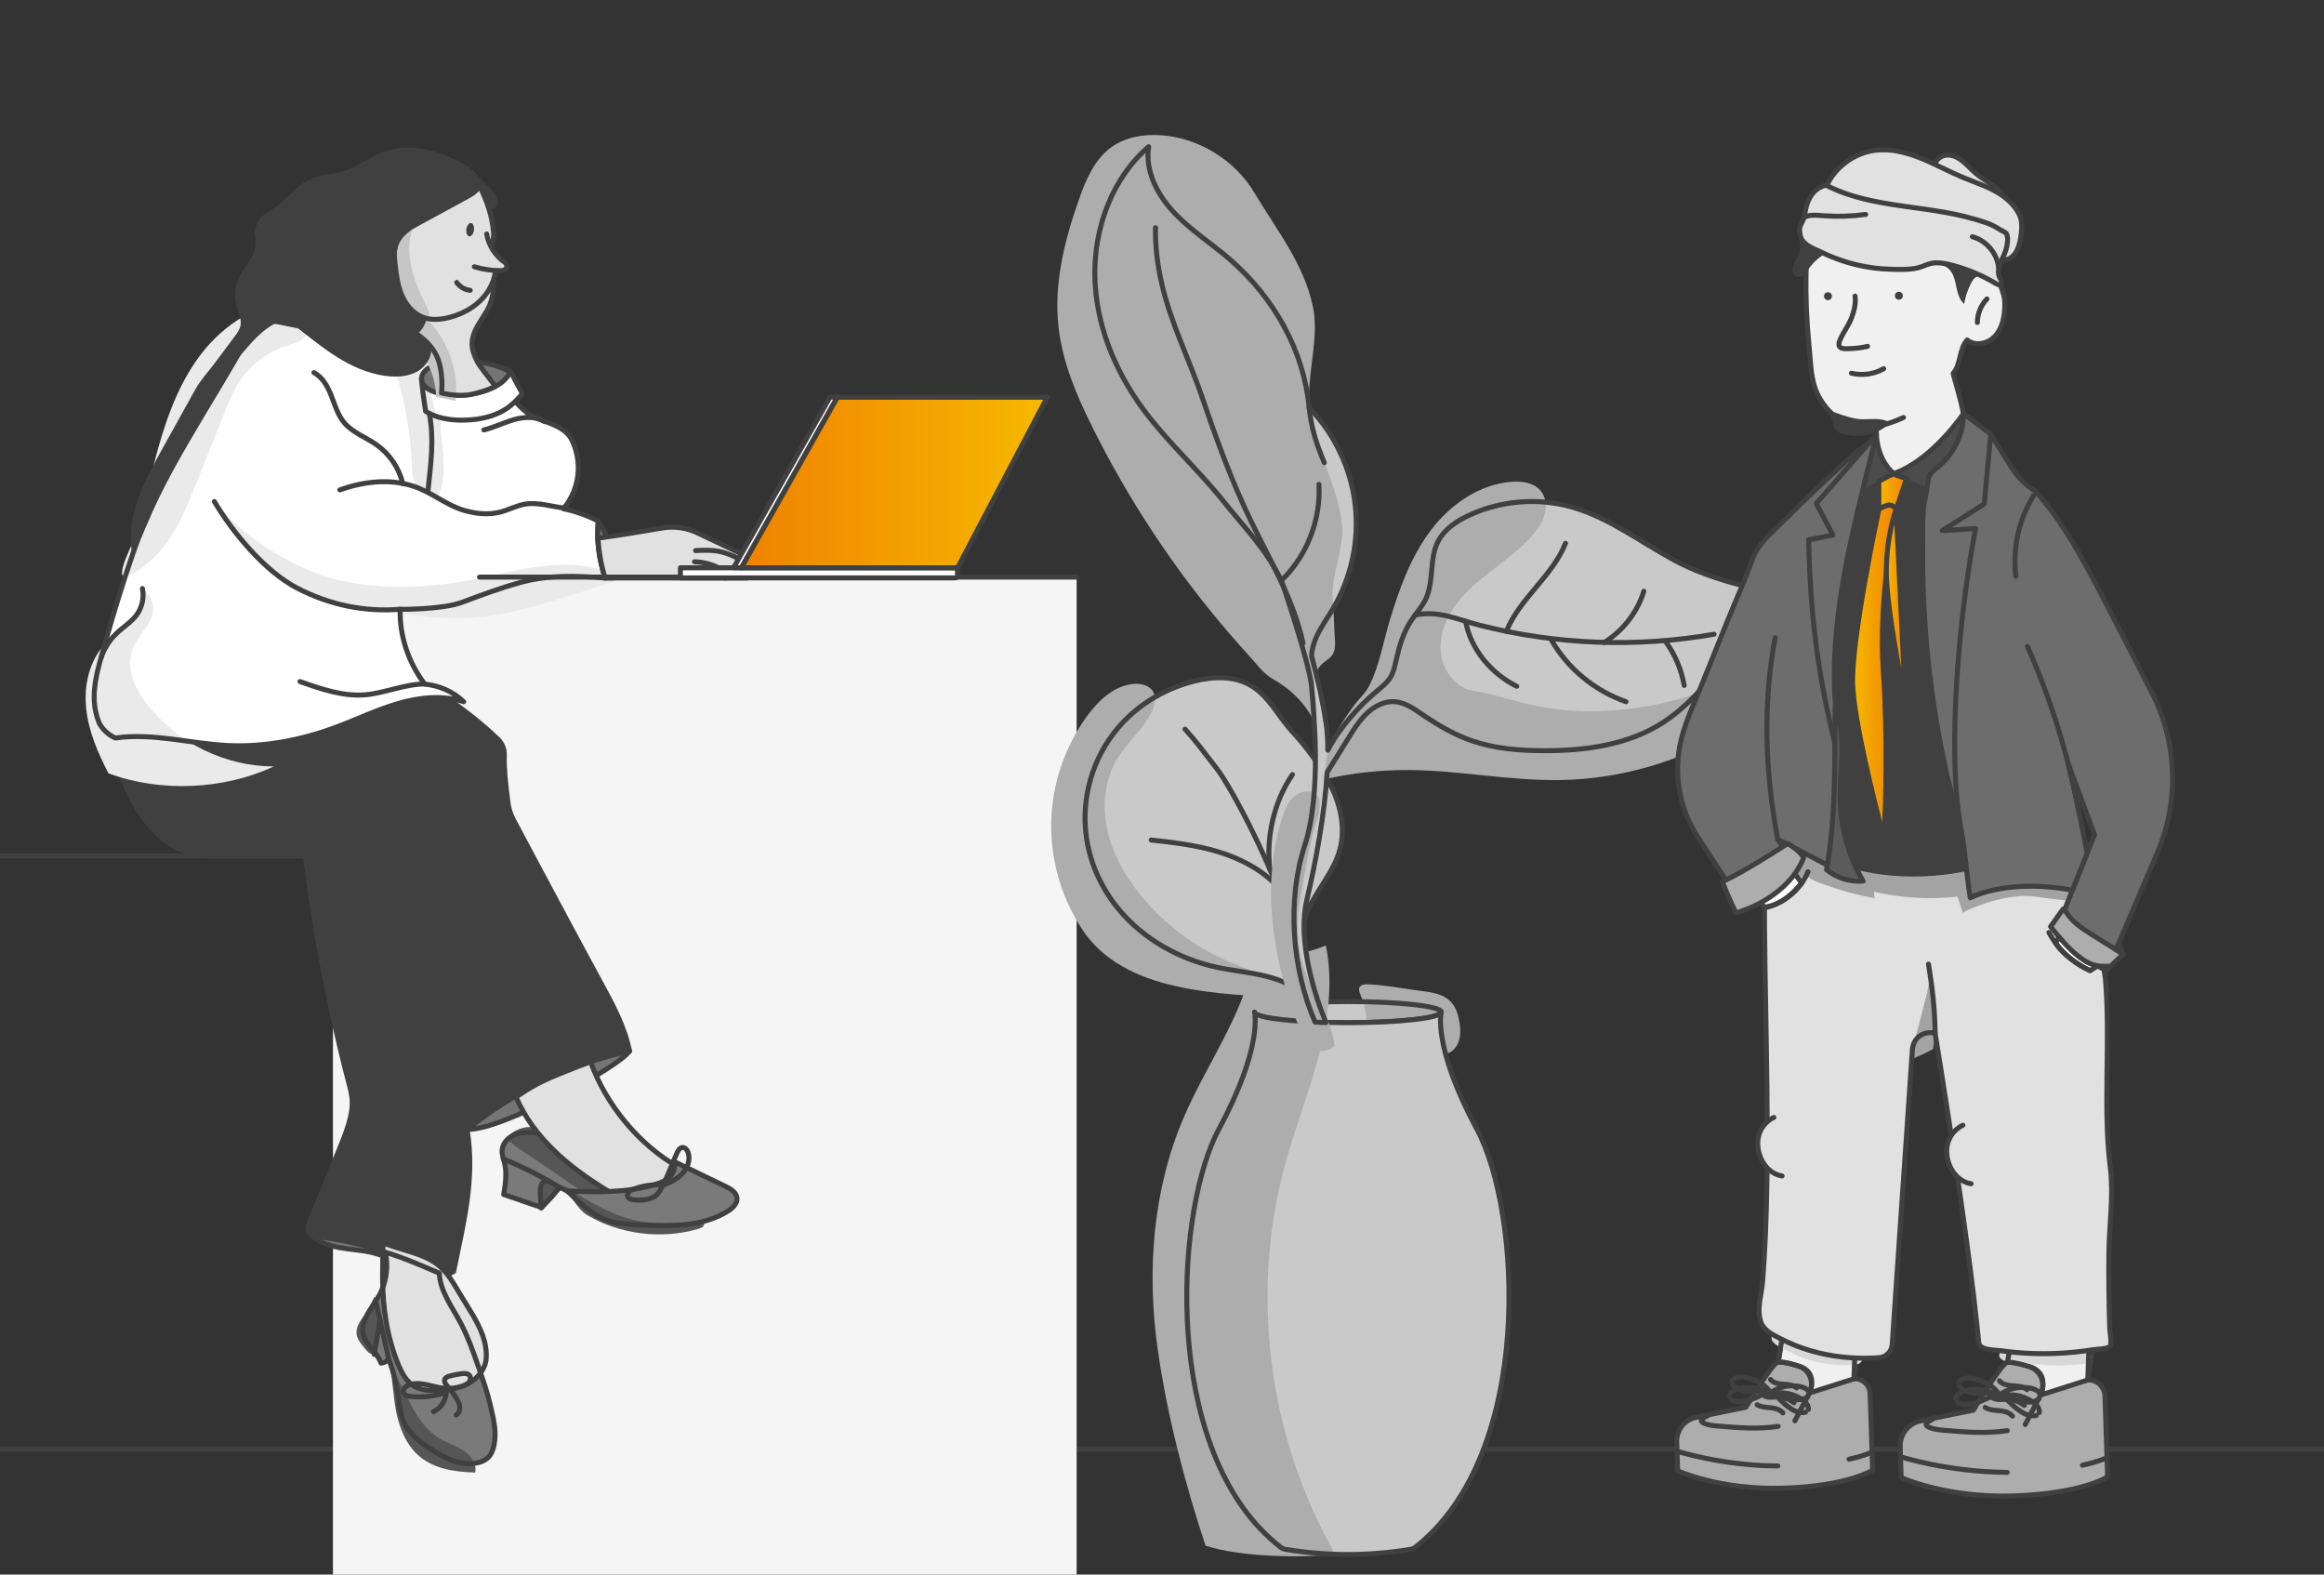 <?xml version="1.0" encoding="UTF-8"?> <svg xmlns="http://www.w3.org/2000/svg" xmlns:xlink="http://www.w3.org/1999/xlink" id="Layer_1" data-name="Layer 1" viewBox="0 0 465 315"><rect x="0" y="0" width="465" height="315" fill="#333333" stroke="none"/><defs><style> .cls-1 { fill: #f0f0f0; } .cls-1, .cls-2, .cls-3, .cls-4, .cls-5, .cls-6, .cls-7, .cls-8, .cls-9, .cls-10, .cls-11, .cls-12, .cls-13 { stroke: #404040; stroke-linecap: round; stroke-linejoin: round; } .cls-2, .cls-14 { fill: #404040; } .cls-3 { fill: url(#linear-gradient); } .cls-15 { fill: #c9c9c9; } .cls-16, .cls-10 { fill: #fff; } .cls-17, .cls-6 { fill: #e1e1e1; } .cls-18 { fill: #4c4c4c; } .cls-4 { fill: url(#linear-gradient-2); } .cls-5 { fill: #5b5b5b; } .cls-19 { fill: #d8d8d8; } .cls-7, .cls-20 { fill: #adadad; } .cls-8 { fill: #6d6d6d; } .cls-9 { fill: url(#linear-gradient-4); } .cls-21 { fill: #f5f5f5; } .cls-22 { fill: #a3a3a3; } .cls-23 { fill: #565656; } .cls-24 { fill: #c6c6c6; } .cls-11 { fill: url(#linear-gradient-3); } .cls-12 { fill: #757575; } .cls-25 { fill: #eaeaea; } .cls-26 { fill: #7a7a7a; } .cls-13 { fill: none; } </style><linearGradient id="linear-gradient" x1="209.55" y1="772.52" x2="148.31" y2="772.52" gradientTransform="translate(0 -676)" gradientUnits="userSpaceOnUse"><stop offset="0" stop-color="#f7b900"></stop><stop offset="1" stop-color="#ef8200"></stop></linearGradient><linearGradient id="linear-gradient-2" x1="370.69" y1="809.74" x2="379.4" y2="809.74" xlink:href="#linear-gradient"></linearGradient><linearGradient id="linear-gradient-3" x1="377.43" y1="795.69" x2="381.1" y2="795.69" xlink:href="#linear-gradient"></linearGradient><linearGradient id="linear-gradient-4" x1="375.93" y1="774.35" x2="381.47" y2="774.35" xlink:href="#linear-gradient"></linearGradient></defs><path class="cls-13" d="M498.88,289.91H-20.5"></path><path class="cls-21" d="M66.62,115.45h148.8v230.16H66.62V115.45Z"></path><path class="cls-26" d="M113.77,238.46c-.56-.37-1.15-.67-1.77-.9-1.19,1.35-2.37,2.69-3.61,4-2.67-.86-4.93-1.72-7.6-2.59.34-2.11.66-4.25.16-6.33-.2-.82-.53-1.63-.49-2.48.07-1.5,1.31-2.75,2.73-3.25,1.41-.5,2.97-.4,4.46-.23,2.61,2.28,5.45,4.18,8.51,5.82,2.15,1.16,4.46,2.18,6.14,3.96.38.4.73.86.79,1.41.09.83-.57,1.59-1.36,1.88-.78.29-1.64.21-2.47.08-.82-.13-1.66-.31-2.48-.2-1.17.15-2.02-.54-3.01-1.19h0v.02Z"></path><g><path class="cls-23" d="M108.53,241.75c-.29-1.14-.4-2.33-.34-3.5.03-.51.07-1.29.43-1.66.47-.48,1.32-.25,1.91.07.59.32,1.03.86,1.44,1.4-.84,1.51-2.05,2.65-3.43,3.69h0Z"></path><path class="cls-23" d="M120.14,238.7l-3.02.06c-4.11-2.71-8.16-5.58-12.27-8.29-1.23-.81-2.48-1.64-3.47-2.76,1.03-1.42,2.95-2.26,4.71-2.25,1.47.01,2.86.6,4.16,1.28,3.93,2.04,7.32,4.96,10.61,7.91,1.22,1.09,2.51,2.34,2.67,3.97-1.05.1-2.35.12-3.4.08h0Z"></path></g><path class="cls-13" d="M113.77,238.46c-.56-.37-1.15-.67-1.77-.9-1.19,1.35-2.37,2.69-3.61,4-2.67-.86-4.93-1.72-7.6-2.59.34-2.11.66-4.25.16-6.33-.2-.82-.53-1.63-.49-2.48.07-1.5,1.31-2.75,2.73-3.25,1.41-.5,2.97-.4,4.46-.23,2.61,2.28,5.45,4.18,8.51,5.82,2.15,1.16,4.46,2.18,6.14,3.96.38.4.73.86.79,1.41.09.83-.57,1.59-1.36,1.88-.78.29-1.64.21-2.47.08-.82-.13-1.66-.31-2.48-.2-1.17.15-2.02-.54-3.01-1.19h0v.02Z"></path><path class="cls-2" d="M90.77,254.37l-1.71.84c-7.95-3.99-16.56-6.63-25.37-7.8-.73-.1-1.56-.25-1.92-.89-.34-.61-.08-1.36.18-2.01,2.01-4.93,4.01-9.84,6.02-14.76.89-2.18,1.77-4.38,2.24-6.7.48-2.32.29-3.72-.32-6.03-1.3-4.98-2.49-9.98-3.58-15.02-2.18-10.17-3.92-20.44-5.2-30.77h-19.32c-11.26,0-18.29-13.8-19.61-24.98,19.15-.45,38.53-2.84,56.9-8.25,2.24-.66,4.56-.27,6.85-.66,4.68,3.01,9.61,6.6,13.68,10.53.88.85,1.35,2.05,1.3,3.27-.12,2.71.43,7.18.76,9.63.16,1.13.51,2.21,1.05,3.23,2.79,5.23,12.28,23.09,17.5,32.65,2.37,4.35,4.77,8.77,5.74,13.63-12.01,2.59-22.88,8.02-32.5,15.66,1.61,9.89-.7,18.59-2.7,28.44h0Z"></path><path class="cls-12" d="M125.98,210.27c-12.01,2.59-22.88,8.02-32.5,15.66,3.45.13,10.35-2.77,18.13-6.63,7.78-3.86,13.29-7.49,14.37-9.04h0Z"></path><path class="cls-12" d="M89.06,255.21c-7.95-3.99-16.56-6.63-25.37-7.8-.73-.1-1.56-.25-1.92-.89,1.43,1.75,3.66,2.59,5.89,3.02s4.51.5,6.71,1.02c4.99,1.19,9.57,4.38,14.69,4.65h0Z"></path><path class="cls-16" d="M92.75,140.37c-4.24-1.39-8.9-.86-13.17.4-4.28,1.25-8.32,3.22-12.5,4.77-6.82,2.52-14.12,3.94-21.38,3.61-7.57-.36-15.11-2.59-22.61-1.51-1.36-.58-2.79-1.86-3.34-3.25-2.1-5.31-.07-10.82,1.36-15.99,1.66-5.96,3.49-11.87,5.5-17.72,5.37-15.59,15.38-29.27,23.28-43.74.5-.91,1.03-1.86,1.94-2.37,1.17-.67,2.62-.43,3.94-.16,10.34,2.07,20.97,4.19,31.31,6.27.51.78.86,2.05.86,2.05,2.41-.59,4.84-.4,7.32-.32,2.38.07,6.62,1.66,6.62,1.66.12.1.23.19.32.32.27.37.43.84.64,1.25.49.95,1,1.9,1.54,2.82.1.18.1.41-.04.58-.44.58-1.22,1.31-1.22,1.31,0,0,1.92,2.12,3.19,2.79s2.64,1.08,3.96,1.63c1.74.73,3.32,1.54,4.16,3.27.92,1.91,1.36,4.05,1.27,6.16-.14,2.76-1.2,5.47-2.98,7.58,2.41.47,4.79,1.36,7,2.44-.37,3.88.11,7.73,1.37,11.42-5.74-.48-11.31-.65-16.87.86-4.08,1.11-7.81,2.51-11.77,3.99s-12.39,1.41-12.39,1.41c-.12,5.39,1.67,10.66,4.93,14.96,2.87.28,5.71,1.5,7.78,3.52h-.02Z"></path><g><path class="cls-25" d="M87.54,99.53c-.58-.54-1.25-.78-1.97-1.07-.4-.16-.8-.32-1.2-.5-.15-.07-.92-.31-.97-.43,0,0-.04-.13-.41-.89-.48-.97-.51-2.11-.55-3.19-.27-6.41-1.34-12.78-3.17-18.92,2.07-1.03,4.19-2.1,5.9-3.66.38-.34.82-.75,1.32-.66.51.09.81.64.94,1.14.12.51.19,1.07.55,1.45-.97.25-1.97.57-2.7,1.25-1.31,1.22-.41,3.19.8,4.1.4,1.72.81,3.31,1.22,5.02.26.1.62.35.88.45-.18,2.67.39,5.37.55,8.04s.03,5.46-1.17,7.86h-.01Z"></path><path class="cls-25" d="M123.31,116.19c-2.41.77-4.82,1.54-7.24,2.31-7.51,2.39-15.12,4.81-22.99,5.13-6.52.26-12.99-.92-19.4-2.1-4.88-.9-9.84-1.83-14.23-4.12-3.61-1.88-6.69-4.63-9.43-7.62-1.39-1.51-2.7-3.1-3.99-4.7-.6-.75-1.24-1.49-1.8-2.27-.56-.78-.79-1.8-1.32-2.49,5.49,7.07,16.21,13.74,24.94,15.74,8.72,2.01,17.87,1.58,26.67-.12,4.77-.92,9.48-2.2,14.3-2.73,4.83-.54,9.87-.28,14.28,1.75.19.33.27.84.23,1.21h0Z"></path><path class="cls-25" d="M54.78,153.33c-9.71-.01-19.31-4.7-25.3-12.34-2.41-3.08-4.31-7.12-3.06-10.83.76-2.26,2.57-4.01,3.69-6.12s.4-5.01-1.62-6.3c.48,2.4-.07,4.63-1.84,6.33s-3.94,2.95-5.61,4.74c-3.17,3.36-4.27,8.28-3.8,12.87.47,4.6,2.34,8.92,4.46,13.02,10.38,3.86,23.04,3.31,33.07-1.36h0Z"></path><path class="cls-25" d="M33.52,108.37c2.48-3.5,4.1-7.54,5.69-11.52,1.86-4.66,3.73-9.32,5.59-13.98.97-2.44,1.96-4.9,3.47-7.07,2.05-2.95,5.04-5.24,8.44-6.41,1.82-.62,3.95-1.08,4.9-2.76,1.13-1.99-.1-4.44-1.3-6.39-7.95-.32-15.45,4.46-20.24,10.81-4.79,6.35-7.29,14.11-9.29,21.81-1.25,4.79-2.33,9.62-3.77,14.35-.68,2.22-2.35,4.92-2.59,7.18-.24,2.26,2.95-.12,3.93-.79,2.03-1.41,3.76-3.23,5.18-5.25h-.01Z"></path></g><path class="cls-13" d="M92.75,140.37c-4.24-1.39-8.9-.86-13.17.4-4.28,1.25-8.32,3.22-12.5,4.77-6.82,2.52-14.12,3.94-21.38,3.61-7.57-.36-15.11-2.59-22.61-1.51-1.36-.58-2.79-1.86-3.34-3.25-2.1-5.31-.07-10.82,1.36-15.99,1.66-5.96,3.49-11.87,5.5-17.72,5.37-15.59,15.38-29.27,23.28-43.74.5-.91,1.03-1.86,1.94-2.37,1.17-.67,2.62-.43,3.94-.16,10.34,2.07,20.97,4.19,31.31,6.27.51.78.86,2.05.86,2.05,2.41-.59,4.84-.4,7.32-.32,2.38.07,6.62,1.66,6.62,1.66.12.1.23.19.32.32.27.37.43.84.64,1.25.49.95,1,1.9,1.54,2.82.1.18.1.41-.04.58-.44.58-1.22,1.31-1.22,1.31,0,0,1.92,2.12,3.19,2.79s2.64,1.08,3.96,1.63c1.74.73,3.32,1.54,4.16,3.27.92,1.91,1.36,4.05,1.27,6.16-.14,2.76-1.2,5.47-2.98,7.58,2.41.47,4.79,1.36,7,2.44-.37,3.88.11,7.73,1.37,11.42-5.74-.48-11.31-.65-16.87.86-4.08,1.11-7.81,2.51-11.77,3.99s-12.39,1.41-12.39,1.41c-.12,5.39,1.67,10.66,4.93,14.96,2.87.28,5.71,1.5,7.78,3.52h-.02Z"></path><path class="cls-12" d="M87.39,73.06c-1.28.28-1.88.59-2.53,1.36s-.69,1.79-.1,2.59c.75,1.02,2.36,1.57,3.93,1.84,3.57.61,7.49.03,10.42-1.54.75-.4,1.44-.86,1.94-1.42s.92-.91.89-1.58c-2.04-1.08-4.58-1.83-7.12-1.91s-5.01.14-7.43.67h0Z"></path><path class="cls-13" d="M104.33,79.02c-1.36,1.44-3.64,4.4-9.97,4.95s-9.2-1.7-9.2-1.7c-.26-1.71-.73-4.82-.81-6.55"></path><path class="cls-12" d="M119.7,104.2c2.1,3.34,3.34,7.5,2.87,11.42,0,0-.97-.04-1.39,0-1.33-3.69-1.83-7.51-1.48-11.42Z"></path><path class="cls-13" d="M80.04,121.88c-7.16.6-14.23-.92-20.61-4.24-6.38-3.31-12.9-11.11-16.54-17.31"></path><path class="cls-13" d="M112.98,101.64c-2.65-.27-5.29-1.23-7.92-.79-1.71.29-3.26,1.14-4.93,1.58-2.35.61-4.85.37-7.18-.3-3.69-1.06-6.59-3.68-10.25-4.87-4.75-1.55-10-.95-14.7.75"></path><path class="cls-13" d="M80.59,96.76c-.73-3.13-2.66-5.97-5.29-7.81-2.13-1.5-4.74-2.39-6.42-4.38-1.28-1.52-1.85-3.5-2.57-5.35-.73-1.85-1.73-3.75-3.5-4.68"></path><path class="cls-13" d="M109.01,84.36c-1.8-1.12-4.13-.99-6.17-.41-2.04.58-3.96,1.56-6.03,2.06"></path><path class="cls-17" d="M88.32,78.61s3.19.84,5.93.29c2.74-.54,4.87-1.6,4.87-1.6-.75-1.14-3.1-3.86-3.69-5.09-.5-1.03-.95-2.13-.98-3.28-.04-1.44.56-2.81,1.29-4.05s1.61-2.4,2.18-3.72c.81-1.83,1.02-3.93.58-5.88-.86,2.73-2.9,5.2-5.34,6.71-2.45,1.5-5.56,1.96-8.26.99.04,1.36-.81,2.8-1.91,3.61,1.84,1.06,3.45,2.7,4.38,4.6.94,1.91,1.25,5.31.96,7.42h0Z"></path><path class="cls-24" d="M83.71,62.25c5.31,4.2,8.22,11.24,7.45,17.96-1.38-.27-2.55-.54-3.93-.81.02-3.24-1.23-6.54-3.23-9.08-.68-.86-1.5-1.73-1.63-2.82-.21-1.77,1.82-3.53,1.33-5.25h0Z"></path><path class="cls-13" d="M88.32,78.61s3.19.84,5.93.29c2.74-.54,4.87-1.6,4.87-1.6-.75-1.14-3.1-3.86-3.69-5.09-.5-1.03-.95-2.13-.98-3.28-.04-1.44.56-2.81,1.29-4.05s1.61-2.4,2.18-3.72c.81-1.83,1.02-3.93.58-5.88-.86,2.73-2.9,5.2-5.34,6.71-2.45,1.5-5.56,1.96-8.26.99.04,1.36-.81,2.8-1.91,3.61,1.84,1.06,3.45,2.7,4.38,4.6.94,1.91,1.25,5.31.96,7.42h0Z"></path><path class="cls-17" d="M99.18,52.45c.23,2.59-.81,5.21-2.55,7.15-1.74,1.94-4.13,3.22-6.64,3.88-1.75.46-3.66.64-5.36,0-1.97-.75-3.43-2.51-4.25-4.46-.82-1.94-1.1-4.08-1.33-6.17-.18-1.56-.32-3.23.37-4.65.78-1.6,2.43-2.55,3.99-3.4,3.39-1.85,6.77-3.69,10.17-5.53.96-.53,2.02-1.17,2.29-2.23,1.54,2.99,2.66,6.28,2.9,9.63.12,1.77-1.43,5.09.43,5.78h0,0Z"></path><path class="cls-24" d="M89.08,39.52c-2.82.54-5.15,2.76-6.27,5.41s-1.12,5.67-.51,8.47c.62,2.81,1.83,5.45,3.11,8.02.32.66.66,1.47.24,2.08-.46.68-1.47.59-2.25.33-2.15-.73-4.04-2.21-5.26-4.12-1.33-2.09-1.33-3.91-1.42-6.39-.13-3.61.45-7.37,2.51-10.34,2.05-2.97,5.8-4.94,9.32-4.14.27.06.57.16.7.4.14.25.1.34-.17.27h0Z"></path><path class="cls-13" d="M99.18,52.45c.23,2.59-.81,5.21-2.55,7.15-1.74,1.94-4.13,3.22-6.64,3.88-1.75.46-3.66.64-5.36,0-1.97-.75-3.43-2.51-4.25-4.46-.82-1.94-1.1-4.08-1.33-6.17-.18-1.56-.32-3.23.37-4.65.78-1.6,2.43-2.55,3.99-3.4,3.39-1.85,6.77-3.69,10.17-5.53.96-.53,2.02-1.17,2.29-2.23,1.54,2.99,2.66,6.28,2.9,9.63.12,1.77-1.43,5.09.43,5.78h0,0Z"></path><path class="cls-17" d="M97.38,46.8c.37,2.28,1.73,4.38,3.63,5.7.65.45.45,1.43-.32,1.58-.21.04-.44.06-.66.06-1.73-.01-3.46-.27-5.12-.77"></path><path class="cls-13" d="M97.38,46.8c.37,2.28,1.73,4.38,3.63,5.7.65.45.45,1.43-.32,1.58-.21.04-.44.06-.66.06-1.73-.01-3.46-.27-5.12-.77"></path><path class="cls-13" d="M94.08,58.08c-1.07-.1-2.09-.7-2.7-1.58"></path><path class="cls-14" d="M93.88,47.28c-.41-.06-.66-.7-.56-1.44.11-.73.53-1.28.95-1.22.41.06.66.7.56,1.44s-.53,1.28-.95,1.22Z"></path><path class="cls-14" d="M95.85,37.04s1.18,2.07,1.94,4.68c.61.23,1.32-.05,1.61-.54s.26-1.1.05-1.62-.57-.96-.94-1.39c-.89-1.03-1.86-1.95-2.79-2.92-.4-.42-.73-.86-1.17-1.25-.97-.86-2.14-1.39-3.29-1.97-1.23-.62-2.51-1.17-3.83-1.58-3.65-1.15-7.7-1.32-11.25.12-2.58,1.05-4.81,2.9-7.48,3.7-2.07.62-4.32.59-6.31,1.42-2.91,1.22-4.79,4.06-7.4,5.83-.89.6-1.87,1.09-2.62,1.86-.9.93-1.58,2.4-1.38,3.67.25,1.64.21,2.83-.64,4.35-.75,1.34-1.77,2.53-2.45,3.92-.89,1.86-1.08,4.05-.53,6.05.35,1.24.98,2.48.75,3.74-.16.84-.69,1.56-1.2,2.25-1.39,1.85-2.78,3.71-4.17,5.56-1.22,1.63-2.63,3.12-3.62,4.89-2.28,4.1-4.55,8.19-6.83,12.3-1.74,3.14-3.49,6.28-4.68,9.67-1.19,3.38-1.83,7.03-1.25,10.57,2.43-3.35,3.79-7.34,5.39-11.16,1.9-4.52,4.19-8.87,6.56-13.14,1.37-2.47,2.79-4.91,4.27-7.32,1.33-2.16,2.62-4.71,4.43-6.51,2.15-2.15,3.77-4.56,6.27-6.41,1.02-.75,2.18-1.47,3.45-1.42,1.27.05,2.37.86,3.36,1.66,2.7,2.11,5.38,4.26,8.34,5.99,2.96,1.72,6.24,3.01,9.65,3.26,1.91.14,3.91-.08,5.56-1.07,1.64-.99,2.84-2.87,2.61-4.76-.13-1.1-1.36-1.69-2.3-2.26-.28-.17-.61-.37-.64-.7-.02-.24.13-.47.28-.66.28-.38.56-.75.84-1.14.18-.25.38-.58.23-.86-.08-.15-.25-.24-.4-.32-1.01-.55-1.92-1.31-2.64-2.21-1.88-2.35-1.85-4.8-2.14-7.8-.16-1.65-.31-3.4.41-4.9.55-1.13,1.52-1.98,2.51-2.76,3.37-2.67,7.1-4.9,11.04-6.6,1-.43,2.31-1.14,2.39-2.23h0,.01Z"></path><path class="cls-13" d="M84.97,136.84c-3.79-.04-8.05,1.83-11.82,2.15-4.48.39-8.88-1.14-13.12-2.64"></path><path class="cls-13" d="M20.21,131.63c.62-1.88,1.72-3.61,3.17-4.98,1.3-1.23,2.88-2.18,3.94-3.61,1.11-1.5,1.54-3.47,1.18-5.3"></path><path class="cls-6" d="M118.16,212.41c3.09,8.58,9.61,16.53,17.53,21.07.1,1.3-.18,2.54-1.03,3.52s-2.01,1.66-3.22,2.13c-3.53,1.38-6.98.86-10.14-1.08-3.73-2.3-7.34-4.85-10.48-7.91-3.14-3.06-5.84-6.63-7.56-10.66,0,0,2.86-2.16,6.9-3.9,4.04-1.73,8-3.17,8-3.17h0Z"></path><path class="cls-13" d="M85.91,82.73c1.01,5.39.26,10.13-.29,15.58"></path><path class="cls-6" d="M119.62,107.66c4.24-.58,8.55-1.28,12.81-2.02,2.46-.43,5-.07,7.25,1.03,3.55,1.73,7.05,3.25,10.65,5.17.15.08.32.23.4.38s.1.34.03.51-.27.26-.43.19c.32.13.49.53.38.85-.1.32-.48.52-.8.44.16.22.16.52.1.79-.06.27-.25.51-.48.63h-28.45c-.8-2.46-1.28-5.37-1.45-7.95h0Z"></path><path class="cls-13" d="M150.32,112.9c-2.02-.79-3.88-1.99-6-2.5-1.68-.4-3.43-.34-5.15-.25"></path><path class="cls-13" d="M138.97,112.38c2.23.07,4.43.79,6.26,2.07.15.1.3.22.4.38.1.16.12.37.01.53s-.21.26-.55.26"></path><path class="cls-13" d="M143.88,113.64c1,.54,2.1.9,3.23,1.06"></path><path class="cls-13" d="M95.94,115.45h119.48"></path><path class="cls-10" d="M136.15,115.61h54.98c.26,0,.45-.21.45-.46v-1.56h-55.44v2.02h0Z"></path><path class="cls-3" d="M148.31,113.59h43.28l17.95-34.12h-42.02l-19.21,34.12h0Z"></path><path class="cls-10" d="M167.52,79.46h-1.45l-19.29,34.12h1.53l19.21-34.12Z"></path><path class="cls-13" d="M61.12,171.23H-6.98"></path><path class="cls-26" d="M134.8,232.33c.45,1.04.01,2.31-.8,3.1-.81.8-1.91,1.22-3,1.55-5.62,1.69-11.61,1.5-17.47,1.3,2.4,2.22,4.74,4.68,7.81,5.78,2.4.86,4.98.95,7.52,1.03,2.88.1,5.77.18,8.63-.15,2.86-.34,5.71-1.11,8.15-2.65.95-.6,1.93-1.51,1.82-2.63-.12-1.14-1.29-1.84-2.33-2.34-3.36-1.63-6.99-3.36-10.34-4.99h0Z"></path><path class="cls-23" d="M113.26,237.47c4.44,2.79,9,5.62,14.12,6.71,4.41.94,8.97.53,13.45,0,.14.37.1.96-.19,1.22s-.69.38-1.07.49c-7.31,2.08-15.44,1.06-22.01-2.76-1.74-1.01-2.7-3.04-4.05-4.54-.14-.15-.28-.32-.29-.52-.01-.21-.13-.7.04-.6h0Z"></path><path class="cls-13" d="M134.8,232.33c.45,1.04.01,2.31-.8,3.1-.81.8-1.91,1.22-3,1.55-5.62,1.69-11.61,1.5-17.47,1.3,2.4,2.22,4.74,4.68,7.81,5.78,2.4.86,4.98.95,7.52,1.03,2.88.1,5.77.18,8.63-.15,2.86-.34,5.71-1.11,8.15-2.65.95-.6,1.93-1.51,1.82-2.63-.12-1.14-1.29-1.84-2.33-2.34-3.36-1.63-6.99-3.36-10.34-4.99h0Z"></path><path class="cls-26" d="M87.9,254.69c.15,3.55,2.44,6.59,4.13,9.72,1.56,2.89,2.65,6.01,3.73,9.11.9,2.58,1.8,5.17,2.41,7.84.61,2.67,1.23,5.17.67,7.79-.17.79-.44,1.59-.97,2.21-.65.76-1.63,1.17-2.62,1.34-1.59.28-3.23.01-4.75-.54s-2.91-1.38-4.27-2.25c-2.07-1.33-4.14-2.86-5.24-5.06-.92-1.85-1.07-3.99-1.38-6.03-.36-2.37-.97-4.69-1.83-6.93-.43.48-.92.75-1.55.81-.75-2.21-3.03-3.55-3.56-5.82-.71-3.01,2.42-5.82,3.66-8.65,1.06-2.4,1.33-5.15.78-7.72,3.64,1.09,7.28,2.7,10.78,4.18h0Z"></path><g><path class="cls-23" d="M75.33,268.77c.25-.81.32-1.66.46-2.49.1-.64.25-1.28.19-1.92-.12-1.56-1.08-4.96-1.08-4.96,0,0-.99,2.26-1.52,3.06-.43.65-.93,1.24-1.34,1.9-.4.66-.72,1.4-.71,2.18,0,.87.43,1.71.99,2.37.4.48,1.31,1.85,1.97,1.96.75.13.86-1.55,1.03-2.1h0Z"></path><path class="cls-6" d="M97.28,271.78c-.16,2.13-1.69,3.97-3.55,4.98s-4.05,1.31-6.18,1.39c-1.63.06-3.34-.03-4.73-.87-1.52-.92-2.41-2.59-3.1-4.24-2.28-5.47-3.14-11.45-3.17-17.37,0-2.32.03-4.74.1-7.06,3.8,1.63,8.24,2.04,11.36,4.75,1.56,1.36,2.64,3.18,3.69,4.96,2.46,4.2,5.94,8.61,5.58,13.46h0Z"></path><path class="cls-13" d="M76.03,264.24c-.37,1.99-.79,4.73-1.16,6.71"></path><path class="cls-23" d="M77.96,273.38c1.77,2.37,2.91,5.12,4.31,7.73,1.39,2.6,3.13,5.15,5.67,6.66,1.53.91,3.28,1.41,4.77,2.39,1.49.97,2.73,2.69,2.37,4.43-4.19-.12-8.52-.75-11.57-3.61-2.18-2.04-3.39-4.92-4.08-7.82-.7-2.9-.81-6.87-1.45-9.78h0Z"></path></g><path class="cls-13" d="M87.9,254.69c.15,3.55,2.44,6.59,4.13,9.72,1.56,2.89,2.65,6.01,3.73,9.11.9,2.58,1.8,5.17,2.41,7.84.61,2.67,1.23,5.17.67,7.79-.17.79-.44,1.59-.97,2.21-.65.76-1.63,1.17-2.62,1.34-1.59.28-3.23.01-4.75-.54s-2.91-1.38-4.27-2.25c-2.07-1.33-4.14-2.86-5.24-5.06-.92-1.85-1.07-3.99-1.38-6.03-.36-2.37-.97-4.69-1.83-6.93-.43.48-.92.75-1.55.81-.75-2.21-3.03-3.55-3.56-5.82-.71-3.01,2.42-5.82,3.66-8.65,1.06-2.4,1.33-5.15.78-7.72,3.64,1.09,7.28,2.7,10.78,4.18h0Z"></path><path class="cls-13" d="M108.28,241.67l-.16-2.68c-.03-.48-.06-.97.04-1.44.1-.47.32-.93.72-1.21.4-.27.89-.18,1.26.12"></path><path class="cls-13" d="M112,237.56c-3.64-2.25-7.39-4.08-11.32-5.75"></path><path class="cls-13" d="M132.11,237.35c1.52-.62,3.08-1.25,4.25-2.4s1.88-2.92,1.29-4.46c-.18-.47-.57-.95-1.07-.93-.56.01-.9.59-1.12,1.1-1.03,2.29-1.87,4.66-3.04,6.88-.32.6-.67,1.2-1.19,1.63-.62.51-1.41.73-2.21.84-.75.1-1.52.1-2.27.01-.48-.06-1.05-.23-1.19-.7-.1-.31.04-.65.26-.88.23-.23.53-.37.82-.49,1.47-.59,3.03-.91,4.62-.92"></path><path class="cls-13" d="M77.8,271.89c-.66-2.68-1.96-8.91-2.62-11.59"></path><path class="cls-13" d="M91.26,283.07c.53-.29.77-.93.74-1.52s-.29-1.15-.59-1.67c-.51-.89-1.11-1.72-1.81-2.48-.38-.41-.82-.95-.6-1.47.15-.37.58-.54.97-.65.82-.23,1.66-.39,2.51-.48.51-.06,1.09-.06,1.43.33.34.38.25,1-.07,1.4-.32.4-.81.6-1.29.76-1.33.43-2.75.56-4.13.38-1.06-.14-2.1-.47-3.16-.68-1.06-.21-2.16-.32-3.2-.01-.43.12-.86.33-1.12.69s-.32.9-.03,1.24c.24.29.65.37,1.03.42,2.48.32,5.03.03,7.37-.81-.1,1.63-1.08,3.17-2.55,3.89"></path><path class="cls-15" d="M269.72,204.6c10.31,0,18.68-.95,18.68-2.12s-8.36-2.12-18.68-2.12-18.68.95-18.68,2.12,8.36,2.12,18.68,2.12Z"></path><path class="cls-20" d="M272.91,208.47c-.2.7-.39,1.61.21,2.02.22.15.49.18.76.21,4.45.49,8.94.41,13.42.34.92-.02,1.86-.03,2.68-.44,1.02-.5,1.72-1.53,2-2.63.29-1.1.23-2.27.05-3.39-.24-1.53-.7-3.08-1.77-4.19-1.5-1.55-3.82-1.9-5.95-2.16-3.49-.43-7.1-1.17-10.61-1.31-1.46-.05-2.15.52-1.57,1.89s1.05,2.88,1.22,4.44c.18,1.74.04,3.52-.44,5.21h0Z"></path><path class="cls-13" d="M269.72,204.6c10.31,0,18.68-.95,18.68-2.12s-8.36-2.12-18.68-2.12-18.68.95-18.68,2.12,8.36,2.12,18.68,2.12Z"></path><path class="cls-15" d="M252.24,305.89c1.24,1.31,2.57,2.53,3.99,3.64.27.21.58.35.92.41,1.58.27,6.61,1.05,12.56,1.05s10.98-.78,12.56-1.05c.34-.06.65-.19.92-.41,23.99-18.81,21.18-67.21,12.31-83.65-8.91-16.54-7.13-23.41-7.13-23.41,0,1.17-8.36,2.12-18.68,2.12s-18.68-.95-18.68-2.12c0,0,1.78,6.87-7.13,23.41-8.33,15.47-11.32,59.22,8.33,80.01h.03Z"></path><path class="cls-20" d="M250.8,192.28c-2.35,11.22-9.45,20.77-13.96,31.3-6.19,14.44-7.41,30.69-5.21,46.26,1.86,13.16,5.4,26.76,9.58,39.38,7.02,2.28,18.66,2.43,26.01,1.78-13.46-23.36-17.18-52.14-10.07-78.14,1.98-7.23,4.75-14.24,6.67-21.49s2.98-14.9,1.46-22.25c-3.42,1.66-10.71,2.58-14.48,3.15h0Z"></path><path class="cls-13" d="M252.24,305.89c1.24,1.31,2.57,2.53,3.99,3.64.27.21.58.35.92.41,1.58.27,6.61,1.05,12.56,1.05s10.98-.78,12.56-1.05c.34-.06.65-.19.92-.41,23.99-18.81,21.18-67.21,12.31-83.65-8.91-16.54-7.13-23.41-7.13-23.41,0,1.17-8.36,2.12-18.68,2.12s-18.68-.95-18.68-2.12c0,0,1.78,6.87-7.13,23.41-8.33,15.47-11.32,59.22,8.33,80.01h.03Z"></path><path class="cls-15" d="M263.38,199.35c-3.36-4.75-4.11-11.22-1.95-16.61,1.8-4.5,5.44-8.17,6.68-12.85,1.15-4.3.1-8.94-1.93-12.89-1.95-3.78-4.78-7.59-7.65-10.69-2.78-3.02-4.63-7.05-8.27-9.19-3.36-1.97-7.57-1.8-11.36-.85-3.18.81-6.22,2.13-8.98,3.9-11.64,7.48-16.03,22.34-10.34,34.91,1.14,2.52,2.62,4.88,4.4,6.99,4.92,5.86,11.96,9.8,19.43,11.42,3.26.71,6.6.99,9.84,1.79,3.23.79,6.45,2.18,8.68,4.65"></path><path class="cls-20" d="M216.45,185.8c-4.13-6.3-6.29-13.87-6.12-21.39s2.69-14.99,7.12-21.08c2.27-3.14,5.37-6.08,9.22-6.5,1.47-.16,3.16.18,3.97,1.43.84,1.3.39,3.02-.31,4.4-1.73,3.36-4.8,5.86-6.77,9.1-2.53,4.16-3.06,9.35-2.05,14.12,1.01,4.77,3.47,9.13,6.5,12.93,4.73,5.93,10.95,10.64,17.93,13.59,4.71,2,10.04,3.38,13.32,7.32-15.43-.89-34.34-.98-42.82-13.91h.01Z"></path><path class="cls-13" d="M263.38,199.35c-3.36-4.75-4.11-11.22-1.95-16.61,1.8-4.5,5.44-8.17,6.68-12.85,1.15-4.3.1-8.94-1.93-12.89-1.95-3.78-4.78-7.59-7.65-10.69-2.78-3.02-4.63-7.05-8.27-9.19-3.36-1.97-7.57-1.8-11.36-.85-3.18.81-6.22,2.13-8.98,3.9-11.64,7.48-16.03,22.34-10.34,34.91,1.14,2.52,2.62,4.88,4.4,6.99,4.92,5.86,11.96,9.8,19.43,11.42,3.26.71,6.6.99,9.84,1.79,3.23.79,6.45,2.18,8.68,4.65"></path><path class="cls-13" d="M263.15,199.15c-2.91-4.09-3.74-9.24-5.05-14.08-3-11.14-11.69-27.49-14.61-31.26-2.93-3.77-4.13-5.46-6.38-7.94"></path><path class="cls-13" d="M255.35,177.07c-3.15-3.26-7.32-5.37-11.65-6.68s-8.85-1.85-13.35-2.34"></path><path class="cls-13" d="M254.08,173.82c-.8-6.4.87-13.55,4.52-18.86"></path><path class="cls-13" d="M265.55,154.75l.05-2.72"></path><path class="cls-13" d="M339.03,127.16l3.06-5.39"></path><path class="cls-15" d="M335.08,112.1c-6.76-3.61-12.98-8.48-20.44-10.63-6.87-1.98-14.46-1.36-20.92,1.72-2.4,1.14-4.72,2.71-5.95,5.05-1.84,3.51-.8,7.97-2.48,11.56-.76,1.63-2.03,2.96-3.01,4.47-1.52,2.34-2.31,5.04-2.91,7.73-.27,1.22-.51,2.43-1.17,3.51-.58.95-1.45,1.69-2.29,2.4-1.41,1.17-2.77,2.4-4.03,3.73-2.3,2.45-4.64,5.39-6.2,8.44,0-1.98-.11-3.83-.36-5.46-.58-3.9-1.62-8.76-2.9-13.41.07-1.2.39-2.41.86-3.53.89-2.08,2.25-3.92,3.41-5.86,3.71-6.25,5.31-13.73,4.45-20.94-.85-7.22-4.14-14.13-9.2-19.33-1.07-11.42-7.01-21.88-15.62-29.45-3.7-3.25-7.93-5.9-11.32-9.47-3.39-3.56-5.94-8.42-5.17-13.28-7.29,6.25-10.93,16.24-10.77,25.84s3.96,18.93,9.66,26.66c4.78,6.49,10.86,11.94,15.91,18.23,5.05,6.29,8.28,9.25,11.76,16.02,0,0,5.66,16.63,6.05,21.35.37,4.72,2.11,20.98-1.4,31.75-3.51,10.77-2.63,24.42,2.09,35.29l2.19.08s-6.28-14.2-3.83-24.59c1.71-7.24,3.56-17.05,4.05-25.46,1.44-2.32,2.87-4.63,4.31-6.95.89-1.44,1.79-2.88,2.93-4.14,1.13-1.25,2.54-2.32,4.16-2.81,3.36-1.02,5.86,1.16,8.47,2.88,2.83,1.86,5.81,3.56,9.02,4.67,4.57,1.59,9.46,1.99,14.29,2.01,8.39.04,17.12-1.12,24.15-5.72,5.85-3.82,10-9.66,14.82-14.7,3.55-3.71,7.49-7.04,11.76-9.9-8.27-2.14-16.78-3.69-24.37-7.74v.02-.04Z"></path><g><path class="cls-20" d="M278.21,123.65c1.9-6.2,4.17-12.42,8.1-17.59,3.92-5.17,9.73-9.22,16.21-9.68,2.05-.15,4.34.17,5.68,1.73,1.1,1.26,1.32,3.12.89,4.73s-1.41,3.02-2.51,4.29c-2.32,2.65-5.18,4.75-7.96,6.9s-5.54,4.42-7.57,7.29c-2.03,2.88-3.27,6.47-2.66,9.93.56,3.19,3.08,6.47,6.44,6.97,3.95.58,7.79,1.99,11.74,2.84,17.71,3.82,36.42-1.61,51.85-11.1-1.22,3.75-3,6.43-5.79,9.22-.55,3.02-3.24,5.11-5.85,6.72-10.33,6.41-22.41,9.95-34.56,10.15-10.22.17-20.37-1.98-30.59-2-5.6-.02-11.21.61-16.67,1.86-.06.02.38-4.04.48-4.42.38-1.61.98-3.18,1.76-4.64,1.05-1.96,2.32-3.78,3.62-5.59.98-1.35,2.41-2.6,3.15-4.07,2.07-4.09,2.89-9.16,4.23-13.53h.02-.01Z"></path><path class="cls-20" d="M261.5,209.27c-6.33-14.28-9.66-30.67-4.99-45.57.48-1.53,1.08-3.09,2.24-4.2s3.05-1.6,4.41-.76c1.02.64.84,1.32.89,2.53.05,1.2-.56,2.79-.91,3.95-1.37,4.51-1.96,9.13-2.83,13.77s-1.04,9.5.37,14c1.73,5.59,5.81,10.47,6.34,16.3-1.8,1.38-3.6,1.19-5.52,0h0v-.02Z"></path><path class="cls-20" d="M261.94,79.11c.03-5.93,1.96-12.06.73-17.86-1.81-8.57-7.36-15.4-11.7-22.71-3.87-6.52-11.16-10.99-18.72-11.49-3.42-.23-7.01.36-9.8,2.34-3.43,2.43-5.19,6.56-6.58,10.54-2.9,8.21-5.06,16.92-4.07,25.57.81,7.08,3.68,13.75,6.86,20.13,7.28,14.6,16.35,28.29,26.95,40.68,1.49,1.74,3.02,3.46,4.56,5.15,1.36,1.48,2.67,3.34,4.41,4.31,3.67,2.07,6.68,4.97,8.48,8.83.71-1.88.29-3.97.07-5.96-.22-2-.15-4.25,1.25-5.68.51-.53,1.18-.9,1.73-1.39,1.46-1.28.95-3.43.9-5.17-.07-2.27-.19-4.52-.36-6.78-.32-4.52,2.36-10.18,1.87-14.68-.98-9-6.62-16.75-6.59-25.81h.02v-.02Z"></path></g><path class="cls-13" d="M335.08,112.1c-6.76-3.61-12.98-8.48-20.44-10.63-6.87-1.98-14.46-1.36-20.92,1.72-2.4,1.14-4.72,2.71-5.95,5.05-1.84,3.51-.8,7.97-2.48,11.56-.76,1.63-2.03,2.96-3.01,4.47-1.52,2.34-2.31,5.04-2.91,7.73-.27,1.22-.51,2.43-1.17,3.51-.58.95-1.45,1.69-2.29,2.4-1.41,1.17-2.77,2.4-4.03,3.73-2.3,2.45-4.64,5.39-6.2,8.44,0-1.98-.11-3.83-.36-5.46-.58-3.9-1.62-8.76-2.9-13.41.07-1.2.39-2.41.86-3.53.89-2.08,2.25-3.92,3.41-5.86,3.71-6.25,5.31-13.73,4.45-20.94-.85-7.22-4.14-14.13-9.2-19.33-1.07-11.42-7.01-21.88-15.62-29.45-3.7-3.25-7.93-5.9-11.32-9.47-3.39-3.56-5.94-8.42-5.17-13.28-7.29,6.25-10.93,16.24-10.77,25.84s3.96,18.93,9.66,26.66c4.78,6.49,10.86,11.94,15.91,18.23,5.05,6.29,8.28,9.25,11.76,16.02,0,0,5.66,16.63,6.05,21.35.37,4.72,2.11,20.98-1.4,31.75-3.51,10.77-2.63,24.42,2.09,35.29l2.19.08s-6.28-14.2-3.83-24.59c1.71-7.24,3.56-17.05,4.05-25.46,1.44-2.32,2.87-4.63,4.31-6.95.89-1.44,1.79-2.88,2.93-4.14,1.13-1.25,2.54-2.32,4.16-2.81,3.36-1.02,5.86,1.16,8.47,2.88,2.83,1.86,5.81,3.56,9.02,4.67,4.57,1.59,9.46,1.99,14.29,2.01,8.39.04,17.12-1.12,24.15-5.72,5.85-3.82,10-9.66,14.82-14.7,3.55-3.71,7.49-7.04,11.76-9.9-8.27-2.14-16.78-3.69-24.37-7.74v.02-.04Z"></path><path class="cls-13" d="M260.71,128.64c-1.87-8.71-6.6-16.49-10.47-24.52-3.81-7.9-6.81-16.14-9.63-24.43-2.66-7.83-6.47-15.25-8.26-23.4-.78-3.52-1.22-7.12-1.15-10.74"></path><path class="cls-13" d="M256.54,115.99c5.02-4.92,7.77-12.08,7.36-19.1"></path><path class="cls-13" d="M261.94,81.54c.43,4.1,1.43,7.22,3.03,11.02"></path><path class="cls-13" d="M283.14,123.04c4.73-.96,8.28.85,12.97,2.05,15.26,3.89,31.35,4.5,46.86,1.79"></path><path class="cls-13" d="M301.41,126.29c2.64-6.59,9.2-10.99,11.82-17.59"></path><path class="cls-13" d="M320.94,128.55c3.77-2.32,6.66-6.04,7.97-10.27"></path><path class="cls-13" d="M333.24,128.31c1.9,2.6,3.19,5.64,3.74,8.81"></path><path class="cls-13" d="M310.4,128.01c3.27,5.73,8.69,10.21,14.93,12.36"></path><path class="cls-13" d="M293.26,124.32c.98,5.53,5.17,10.51,10.22,12.97"></path><path class="cls-6" d="M397.6,39.09c.85.24,1.73.47,2.62.43.17,0,.38-.05.46-.22.09-.17-.03-.38-.15-.54-1.34-1.74-3.45-2.62-5.13-4.02-.91-.76-1.7-1.68-2.61-2.43-.92-.75-2.04-1.35-3.21-1.29s-2.36.93-2.49,2.13c-.04.4.04.84.28,1.16.22.29.57.46.87.67.58.39.95,1.06,1.55,1.41.68.38,1.49.6,2.21.88,1.84.69,3.71,1.31,5.6,1.85h0s0-.02,0-.02Z"></path><path class="cls-20" d="M371.31,264.75l-.35,11.06c1.73-.06,3.17,1.29,3.23,3.02l.5,15.28s-4.8,3.17-17.72,3.6c-12.91.42-21.29-3.47-21.29-3.47l-.19-5.8c-.08-2.36,1.57-4.43,3.89-4.9l9.95-2.02s5.35-8.98,6.44-9.06l1.31-7.71s2.1.27,7.1.24c4.99-.01,7.13-.24,7.13-.24h0Z"></path><g><path class="cls-1" d="M359.15,262.51l-2.05,2.25-1.31,7.71s1.74-.06,4.55.98c3.48,1.29,1.71,5.22,1.71,5.22l8.92-2.84,1.39-8.48.65-6.18-13.85,1.35h0Z"></path><path class="cls-19" d="M370.99,273.01c.6-.06,1.29-.2,1.52-.75.21-.47-.05-1.05-.47-1.36-.42-.32-.95-.42-1.46-.53-4.78-1.01-9.45-2.44-13.98-4.27-.36-.14-.74-.29-1.11-.22-.94.2-1.33,1.78-.82,2.47.7.95,2.49,1.67,3.52,2.19,2.5,1.26,5.21,2.07,7.99,2.39,1.59.19,3.21.22,4.81.07h0Z"></path></g><path class="cls-13" d="M371.31,264.75l-.35,11.06c1.73-.06,3.17,1.29,3.23,3.02l.5,15.28s-4.8,3.17-17.72,3.6c-12.91.42-21.29-3.47-21.29-3.47l-.19-5.8c-.08-2.36,1.57-4.43,3.89-4.9l9.95-2.02s5.35-8.98,6.44-9.06l1.31-7.71s2.1.27,7.1.24c4.99-.01,7.13-.24,7.13-.24h0Z"></path><path class="cls-13" d="M355.77,272.47c1.57-.05,4.55.98,4.55.98,1.93.96,2.7,3.3,1.71,5.21l-2.89,5.57"></path><path class="cls-13" d="M369.96,291.92c3.27-.71,4.61-1.44,4.61-1.44"></path><path class="cls-13" d="M335.55,290.32s9.04,2.91,20.17,2.95"></path><path class="cls-13" d="M346.68,277.04c.94,1.11,2.31,1.29,3.68,1.35,1.35.06,2.69-.42,3.89.2-.84-1.26-2.12-2.18-3.54-2.69-1.16-.4-3.29-.88-4.13.31"></path><path class="cls-13" d="M346.36,280.02c1.26.73,2.61.42,3.92,0,1.29-.4,2.38-1.32,3.72-1.15-1.23-.89-2.75-1.33-4.25-1.3-1.23.01-3.39.3-3.77,1.72"></path><path class="cls-13" d="M361.71,279.45c-1.21.82-2.57.61-3.92.29-1.31-.31-2.46-1.13-3.79-.88,1.16-.98,2.64-1.52,4.14-1.61,1.22-.07,3.4.05,3.89,1.43"></path><path class="cls-13" d="M361.22,282.54c-1.44.26-2.61-.47-3.7-1.31-1.08-.81-1.8-2.03-3.12-2.32,1.45-.43,3.03-.33,4.44.19,1.15.42,3.1,1.41,2.99,2.87"></path><path class="cls-13" d="M356.73,282.65c-.58-.71-1.57-.93-2.49-1.03-.91-.09-1.9-.12-2.67-.6"></path><path class="cls-13" d="M358.95,280.63c-.95-.75-2.15-1.16-3.37-1.16-.47,0-.96.06-1.44.05-.48-.01-.98-.14-1.35-.45"></path><path class="cls-13" d="M359.47,277.66c-.7-.62-1.72-.68-2.65-.74s-1.97-.22-2.56-.95"></path><path class="cls-13" d="M341.83,283.1l-1.07.64c-.15.09-.31.2-.35.37-.05.24.19.45.42.55.88.45,1.88.54,2.87.62,4.01.34,8.09.68,12.07.07"></path><path class="cls-20" d="M418.12,264.34l-.37,11.71c1.83-.06,3.35,1.37,3.42,3.2l.54,16.2s-5.09,3.36-18.77,3.81c-13.68.45-22.55-3.68-22.55-3.68l-.19-6.15c-.09-2.5,1.65-4.7,4.11-5.19l10.55-2.14s5.67-9.51,6.82-9.6l1.39-8.16s2.23.28,7.51.25c5.29-.01,7.56-.27,7.56-.27h0,0Z"></path><g><path class="cls-1" d="M405.22,261.97l-2.18,2.38-1.39,8.16s1.83-.07,4.83,1.04c3.69,1.36,1.81,5.53,1.81,5.53l9.46-3.01,1.47-8.99.69-6.54-14.67,1.43h0,0Z"></path><path class="cls-19" d="M416.73,272.86c.47-.06.98-.15,1.31-.49.45-.47.37-1.24.19-1.87-.18-.62-.45-1.29-.27-1.92h-11.87c-1.1,0-2.74-.31-3.79.03-1.33.44-2.81,2.3-2.09,3.09,1.28,1.44,6.31,1.14,8.09,1.3,2.82.25,5.65.21,8.45-.15h0Z"></path></g><path class="cls-13" d="M418.12,264.34l-.37,11.71c1.83-.06,3.35,1.37,3.42,3.2l.54,16.2s-5.09,3.36-18.77,3.81c-13.68.45-22.55-3.68-22.55-3.68l-.19-6.15c-.09-2.5,1.65-4.7,4.11-5.19l10.55-2.14s5.67-9.51,6.82-9.6l1.39-8.16s2.23.28,7.51.25c5.29-.01,7.56-.27,7.56-.27h0,0Z"></path><path class="cls-13" d="M401.65,272.51c1.67-.06,4.83,1.04,4.83,1.04,2.05,1.01,2.87,3.51,1.81,5.53l-3.07,5.9"></path><path class="cls-13" d="M416.67,293.12c3.46-.75,4.9-1.52,4.9-1.52"></path><path class="cls-13" d="M380.24,291.42s9.58,3.08,21.37,3.13"></path><path class="cls-13" d="M392.02,277.36c1,1.18,2.45,1.36,3.91,1.43,1.42.06,2.84-.45,4.11.21-.89-1.33-2.24-2.31-3.74-2.84-1.23-.43-3.49-.93-4.38.33"></path><path class="cls-13" d="M391.68,280.51c1.34.76,2.77.44,4.16,0,1.36-.43,2.52-1.4,3.94-1.21-1.3-.93-2.91-1.4-4.5-1.37-1.3.01-3.59.32-4,1.82"></path><path class="cls-13" d="M407.95,279.9c-1.29.87-2.73.65-4.15.31-1.39-.33-2.61-1.21-4.01-.92,1.22-1.03,2.79-1.61,4.38-1.71,1.29-.08,3.61.05,4.12,1.52"></path><path class="cls-13" d="M407.42,283.18c-1.52.28-2.76-.51-3.93-1.39-1.13-.86-1.91-2.15-3.3-2.46,1.54-.45,3.21-.36,4.7.2,1.21.45,3.28,1.49,3.16,3.05"></path><path class="cls-13" d="M402.67,283.3c-.61-.76-1.67-.99-2.64-1.09-.98-.09-2-.13-2.83-.65"></path><path class="cls-13" d="M405.03,281.16c-1.01-.79-2.28-1.24-3.57-1.23-.51,0-1.02.07-1.53.05s-1.03-.14-1.43-.47"></path><path class="cls-13" d="M405.57,278.01c-.74-.66-1.81-.72-2.81-.78-.98-.06-2.08-.23-2.7-1"></path><path class="cls-13" d="M386.89,283.78c-.39.22-.76.45-1.14.68-.16.09-.33.21-.37.39-.06.27.2.47.44.6.93.47,2,.57,3.03.67,4.26.37,8.57.73,12.78.08"></path><path class="cls-17" d="M352.4,264.7c.7,1.62,2.54,2.43,4.04,3.2,1.86.96,3.81,1.72,5.82,2.31,4.04,1.19,8.29,1.64,12.49,1.47.42-.01.84-.05,1.26-.08,1.39-.1,2.49-1.23,2.59-2.63,1.34-19.66,2.7-39.32,4.04-58.97.07-1.06.56-2.08,1.41-2.71,1.47-1.1,3.13-.6,3.13-.6.8,4.86,1.57,9.71,2.32,14.57,1.56,10.02,3.06,20.05,4.39,30.09.76,5.74,1.47,11.49,2.03,17.26.02.17.05.33.14.47.7,1.04,3.1.98,4.24,1.13,3.72.52,7.5.7,11.26.54,2.41-.1,4.81-.35,7.2-.73.66-.1,2.92-.15,3.36-.62.5-.52.04-2.78.02-3.53-.18-5.09-.24-10.19-.18-15.28.07-5.55.97-11.46.29-16.94-1.54-12.43.07-24.97-.96-37.4-.08-.96-.22-1.92-.47-2.86,2.16-3.88.26-9.01-.7-13.35-.93-4.19-.57-9.21-4.8-11.1-5.19-2.32-12.49-2.45-18.08-2.79-12.5-.75-25.02.52-37.43,1.9-.87.09-1.74.2-2.61.29-2.69.3-3.99.17-4.13,3.1-.1,2.28-.05,4.59-.05,6.89,0,5,.06,10,.13,15,.17,10.8.42,21.6.44,32.41.02,6.97-.05,13.94-.34,20.9-.14,3.23-.32,6.46-.57,9.68-.22,2.7-1.21,5.27-.42,7.97.04.14.09.27.14.4h0Z"></path><g><path class="cls-22" d="M379.36,170.74c2.49.22,5.11.8,7.56.84,3.03.06,6.24-.57,9.27-.86,6.18-.6,12.35-1.24,18.5-1.97,1.47-.17,3.12-.31,4.3.58,1.47,1.11,1.53,3.25,1.46,5.1-.05,1.45-.11,2.9-.17,4.35-.02.54-.06,1.14-.46,1.52-.45.43-1.16.39-1.77.32l-7.27-.78c-2.13-.23-4.45-.75-6.57-.58-2,.16-4.1.57-6.03,1.13-.5.15-5.57,1.88-5.44,2.29-.35-1.11-.7-2.21-1.05-3.31-5.59.61-11.27.29-16.75-.96.05.43.09.85.14,1.28-3.3-.6-6.55-1.47-9.71-2.61-.84-.31-1.72-.6-2.54-.98-.4-.18-1.13-.84-1.54-.88-1.47-.14-.66,1.6-1.72,2.27-.49.31-1.14.09-1.66-.17-.98-.52-1.84-1.21-2.63-1.98-.4-.39-.79-.81-1.19-1.21-.34-.33-.78-.49-1.16-.77-1.6-1.16-2.68-3.24-2.11-5.13,9.53.83,19.05,1.66,28.58,2.49h-.03,0Z"></path><path class="cls-22" d="M382.13,212.04c1.02-3.95,2.04-7.9,3.05-11.85.57-2.23,1.15-4.56.61-6.79,1.48,5.34,1.83,10.97,1.01,16.45-1.49.85-3.07,1.52-4.66,2.19h0Z"></path></g><path class="cls-13" d="M352.4,264.7c.7,1.62,2.54,2.43,4.04,3.2,1.86.96,3.81,1.72,5.82,2.31,4.04,1.19,8.29,1.64,12.49,1.47.42-.01.84-.05,1.26-.08,1.39-.1,2.49-1.23,2.59-2.63,1.34-19.66,2.7-39.32,4.04-58.97.07-1.06.56-2.08,1.41-2.71,1.47-1.1,3.13-.6,3.13-.6.8,4.86,1.57,9.71,2.32,14.57,1.56,10.02,3.06,20.05,4.39,30.09.76,5.74,1.47,11.49,2.03,17.26.02.17.05.33.14.47.7,1.04,3.1.98,4.24,1.13,3.72.52,7.5.7,11.26.54,2.41-.1,4.81-.35,7.2-.73.66-.1,2.92-.15,3.36-.62.5-.52.04-2.78.02-3.53-.18-5.09-.24-10.19-.18-15.28.07-5.55.97-11.46.29-16.94-1.54-12.43.07-24.97-.96-37.4-.08-.96-.22-1.92-.47-2.86,2.16-3.88.26-9.01-.7-13.35-.93-4.19-.57-9.21-4.8-11.1-5.19-2.32-12.49-2.45-18.08-2.79-12.5-.75-25.02.52-37.43,1.9-.87.09-1.74.2-2.61.29-2.69.3-3.99.17-4.13,3.1-.1,2.28-.05,4.59-.05,6.89,0,5,.06,10,.13,15,.17,10.8.42,21.6.44,32.41.02,6.97-.05,13.94-.34,20.9-.14,3.23-.32,6.46-.57,9.68-.22,2.7-1.21,5.27-.42,7.97.04.14.09.27.14.4h0Z"></path><path class="cls-17" d="M354.92,223.55c-1.11.53-2.05,1.44-2.61,2.54-1.73,3.33.34,8.58,4.26,9.16"></path><path class="cls-13" d="M354.92,223.55c-1.11.53-2.05,1.44-2.61,2.54-1.73,3.33.34,8.58,4.26,9.16"></path><path class="cls-17" d="M392.74,225.11c-1.11.53-2.05,1.44-2.61,2.54-1.73,3.33.34,8.58,4.26,9.16"></path><path class="cls-13" d="M392.74,225.11c-1.11.53-2.05,1.44-2.61,2.54-1.73,3.33.34,8.58,4.26,9.16"></path><path class="cls-14" d="M392.86,82.74l7.25,89.7c-9.98,3.46-21.12,3.95-31.23.88-2.07-7.06-4.4-14.09-6.47-21.15-2.99-10.16-3.64-21.59-1.87-32.03,1.72-10.2,6.75-19.5,11.71-28.59l3.19-4.6,17.41-4.21h0Z"></path><path class="cls-18" d="M392.87,83.28l.47,16.68c0,.31-.3.52-.59.4l-13.62-5.56c-.11-.05-.24-.04-.36.01l-8.54,4.32c-.37.18-.76-.21-.58-.57l5.7-11.43c.06-.11.16-.2.29-.22l16.7-4.04c.26-.06.52.14.53.4h0Z"></path><path class="cls-1" d="M392.86,82.74s-6.14,9.23-13.91,11.99c0,0-3.2-2.18-3.51-7.78v-1.66c-2.46.66-5.39.07-7.49-1.37-2.03-1.4-3.79-3.65-4.67-5.95-1.03-2.69-1.05-6.2-1.34-9.06-.47-4.7-.67-9.42-.58-14.13.03-1.87.13-3.78.25-5.65.13-1.87.61-3.84,1.81-5.38,1.06-1.36,2.61-2.28,4.26-2.83,1.64-.55,3.38-.75,5.09-.88,2.12-.16,4.33-.18,6.27.67,2.88,1.27,4.74,4.29,7.66,5.45,1.13.45,2.35.58,3.53.88,1.18.29,2.37.8,3.1,1.75.59.76.32,1.49.62,2.26s1.23,1.28,1.95,1.53c.99.35,2.05.47,2.99.93.93.47,1.62,2.63,1.41,3.66.75,2.1.93,2.64.79,4.88-.14,1.97-.69,4.02-2.1,5.39-1.41,1.38-3.85,1.83-5.39.58-1.64,1.8-1.2,4.88-2.81,6.69.68,2.6,1.57,5.36,2.05,8.01h0Z"></path><path class="cls-16" d="M360.51,176.65s-7.02-9.15-8.82-12.06l1.06-17.35-13.24-5.54c-1.39,7.28-1.09,15.36.88,22.5,1.92,6.98,7.66,11.97,12.62,17.24,0,0,3.43.19,7.51-4.8h0Z"></path><path class="cls-22" d="M353.29,149.58c-2.82-.44-5.66-1.03-8.26-2.21-2.61-1.18-4.99-2.99-6.45-5.44-.23-.4.43-1.04.88-1.12s.9.14,1.31.34c3.25,1.62,6.64,3,10.12,4.09.5.16,1.03.32,1.43.66.5.42.76,1.06.85,1.72.09.65.18,1.33.1,1.97h0Z"></path><path class="cls-13" d="M360.51,176.65s-7.02-9.15-8.82-12.06l1.06-17.35-13.24-5.54c-1.39,7.28-1.09,15.36.88,22.5,1.92,6.98,7.66,11.97,12.62,17.24,0,0,3.43.19,7.51-4.8h0Z"></path><path class="cls-13" d="M376.9,73.76c-1.93,1.11-4.3,1.43-6.46.9"></path><path class="cls-14" d="M365.75,60.05c.45,0,.8-.36.8-.8s-.35-.8-.8-.8-.79.36-.79.8.35.8.79.8Z"></path><path class="cls-14" d="M379.94,59.96c.44,0,.8-.36.8-.8s-.36-.8-.8-.8-.8.36-.8.8.36.8.8.8Z"></path><path class="cls-13" d="M389.15,50.76c1.93-.65,3.32-1.53,4.39-3.25"></path><path class="cls-13" d="M390.99,46.64c2.17.93,4.59,1.29,6.94,1.01"></path><path class="cls-13" d="M409.36,144.45c-4.8-3.02-8.99-7.66-10.59-13.09"></path><path class="cls-16" d="M415.19,184.62c-.2-.03-.38-.03-.53,0-1.15.27-2.73,3.1-3.38,4.01,0,0,.79,1.47,3.11,3.22,2.33,1.75,3.82,2.31,3.82,2.31,0,0,.88-.54,1.82-1.11,1.31-.8,3.07-2.76,2.34-4.42-.34-.8-1.21-1.21-2-1.56-1.04-.45-3.73-2.22-5.2-2.45h.01Z"></path><path class="cls-13" d="M415.19,184.62c-.2-.03-.38-.03-.53,0-1.15.27-2.73,3.1-3.38,4.01,0,0,.79,1.47,3.11,3.22,2.33,1.75,3.82,2.31,3.82,2.31,0,0,.88-.54,1.82-1.11,1.31-.8,3.07-2.76,2.34-4.42-.34-.8-1.21-1.21-2-1.56-1.04-.45-3.73-2.22-5.2-2.45h.01Z"></path><path class="cls-13" d="M418.21,194.16c-3.5-1.52-6.45-4.25-8.25-7.61"></path><path class="cls-13" d="M352.91,181.63c3.9-.75,7.33-3.57,8.84-7.23"></path><path class="cls-13" d="M351.69,164.59c-.73-1.26-1.34-3.47-1.77-4.86"></path><path class="cls-13" d="M421.05,175.83c1.19-1.52,2.43-2.98,3.11-4.79"></path><path class="cls-13" d="M387.2,206.68c-.1-5.11-.52-8.78-1.34-13.81"></path><path class="cls-8" d="M372.99,96.81c.82-3.33,1.65-6.61,2.45-9.85-.25,1.03-3.4,2.95-4.23,3.7-1.58,1.41-3.14,2.82-4.69,4.25-3.1,2.87-6.14,5.79-9.12,8.78-2.54,2.54-5.66,4.93-6.84,8.35-1.41,4.07-3.25,8.05-4.87,12.06-1.75,4.33-3.5,8.65-5.24,12.98-1.64,4.04-3.58,8.01-4.37,12.27-1.16,6.28.14,12.75,3.62,18.09l8.92,13.65s9.76-4.27,10.49-7.77l-3.4-5.44c2.09,1.1,4.19,2.19,6.28,3.29,1.69.88,3.38,1.75,5.06,2.64.47.25,1.44,1.06,2,.75.71-.38.38-1.74.27-2.32-.24-1.17-.45-2.34-.62-3.53-.55-3.68-.79-7.42-.75-11.15.05-3.3.75-6.61.17-9.83-3.05-16.73.78-34.3,4.89-50.93h0,0Z"></path><path class="cls-13" d="M355.69,167.88c-2.51-13.45-3.02-26.86-.51-40.3"></path><path class="cls-8" d="M384.72,104.17c-.03,1.58.02,3.17,0,4.67-.09,6.65.17,13.3.75,19.93.76,8.63,2.07,17.19,3.94,25.66.91,4.15,2.48,8.32,3.16,12.51.67,4.15.98,8.47,1.65,12.66,5.75-2.69,13.73-2.8,20.45-1.5l2.94-7.36c-.37-2.29-2.62-13.51-3.84-18.09l5.32,14.36-6.85,17.12s4.24,8.53,9.39,9.97l10.04-23.54c4.41-10.34,3.99-22.09-1.16-32.1-1.95-3.81-4.29-8.34-7-13.63l-.03-.07c-2.04-3.96-4.09-7.94-6.24-11.84-1.69-3.05-3.45-6.06-5.44-8.92-.73-1.05-1.49-2.08-2.3-3.07s-1.63-2.24-2.66-2.93c-2.07-1.39-3.51-3.08-4.82-5.22-1.21-1.98-3.68-5.92-3.68-5.92l-5.48-4.12c.01,3.79-1.65,7.56-4.45,10.11-.93.84-2.37,1.67-2.59,2.99-.2,1.2-.29,2.43-.58,3.63-.37,1.48-.48,3.07-.52,4.69h0s0,.02,0,.02Z"></path><path class="cls-13" d="M416.05,162.89c-2.13-11.54-5.63-22.83-10.38-33.56"></path><path class="cls-13" d="M392.46,166.38c-3.12-16.35-.31-44.28,2.82-60.63-1.32,0-5.34.4-6.67.4l8.41-5.33,1.3-13.96"></path><path class="cls-13" d="M375.44,86.96l-12.02,13.76,3.32,6.32c-.74.17-4.11.8-4.85.96.34,16.38,2.15,29.43,6.44,45.26"></path><path class="cls-13" d="M406.9,99.13c-2.97,4.78-4.24,10.59-3.56,16.16"></path><path class="cls-7" d="M357.72,168.75c-4.48,2.84-8.36,5.34-13.12,7.67.86,2.1,1.77,4.19,2.74,6.24,2.96-.98,5.26-2.02,7.77-3.87,2.51-1.85,4.63-4.29,5.77-7.18-.73-1.3-1.92-2.01-3.15-2.87h0,0Z"></path><path class="cls-7" d="M410.29,185.37c1.73,2.16,3.49,4.34,5.69,6.03,2.2,1.7,3.58,2.03,6.33,1.89.75-.77,1.75-1.62,2.51-2.38-2.49-1.55-3.5-2.23-5.98-3.76-2.25-1.4-4.61-2.92-5.77-5.31-.01,0-.25.05-.27.05-.78.99-1.75,2.49-2.51,3.48h0Z"></path><path class="cls-5" d="M365.48,174c2.03,1.64,4.7,2.47,7.3,2.26-2.83-4.81-4.42-10.35-4.58-15.93-.18-6.06,1.35-13.23-1.01-19.05-.14,11.03.22,21.81-1.72,32.72h0Z"></path><path class="cls-13" d="M366.06,47.51c-1.3-1.2-2.1-2.92-2.18-4.68-.09-1.76.55-3.55,1.72-4.87"></path><path class="cls-13" d="M372.04,46.8c-.45-1.43-.33-3.02.32-4.38.65-1.35,1.82-2.45,3.21-3.01"></path><path class="cls-13" d="M380.73,49.71c.07-3.18,2.14-5.95,5-7.38"></path><path class="cls-13" d="M371.17,59.24c.2,1.38-.17,2.88-.66,4.24-.57,1.58-1.69,2.94-2.34,4.5-.16.39-.31.81-.18,1.2.24.76,1.61.57,2.32.55,1.13-.03,2.26-.17,3.36-.44"></path><path class="cls-13" d="M375.44,85.29c1.87-.35,3.7-.95,5.42-1.77"></path><path class="cls-13" d="M397.56,59.81c-1.21,1.25-1.91,2.97-1.91,4.7"></path><path class="cls-4" d="M379.4,101.9s-3.66,17.02-2.56,32.56c.9,12.69.43,26.94.23,31.75-.01.29-.44.34-.51.05-1.36-5.24-5.55-21.71-5.86-29.23-.37-9.01,5.23-35.12,5.23-35.12,0,0,.18-.59,1.76-.83,1.57-.24,1.71.83,1.71.83h0Z"></path><path class="cls-11" d="M379.4,101.9l1.7,35.31c.01.32-.45.38-.52.06-1.09-5.76-3.11-17.12-3.15-22.61-.04-7.55,1.97-12.76,1.97-12.76h0Z"></path><path class="cls-9" d="M381.47,95.77l-2.7-.95-2.84,1.44v5.64s.7-.55,1.76-.83c1.06-.28,1.71.83,1.71.83l2.07-6.13h0Z"></path><path class="cls-6" d="M400.08,53.18c-.27.83-.34,1.67.11,2.5.21.38.52.89.2,1.19-.26.24-.68.06-.99-.12-2.73-1.63-5.7-2.87-8.77-3.69-1.06-.28-2.13-.5-3.22-.48-1.09,0-1.89.38-2.89.76-1.85.7-4.38.57-6.35.52-2.21-.06-4.42-.35-6.56-.85-2.42-.57-4.78-1.39-7-2.48-1.43-.69-3.38-1.27-4.17-2.77-.22-.41-.28-.9-.35-1.36-.14-.88.28-1.57.65-2.32.32-.62.35-1.31.5-2,.32-1.49.87-3.01,2.08-4.02,1.39-1.16,3.31-1.38,5.12-1.41,3.8-.04,7.58.62,11.32,1.33,5.84,1.1,11.71,2.28,17.19,4.53,1.61.66,3.28,1.5,4.15,3.01.71,1.26.75,2.82.4,4.22-.27,1.11-1.04,2.25-1.41,3.42h0v.02Z"></path><path class="cls-6" d="M400.74,39.18c-2.44-1.72-5.37-2.6-8.14-3.75-2.84-1.19-5.54-2.7-8.41-3.84-2.87-1.14-5.97-1.92-9.04-1.52-4.12.52-7.89,3.28-9.65,7.04,5.56,2.84,11.9,3.66,18.09,4.52,3.63.5,7.28,1.04,10.82,2.03,1.66.47,3.56.96,5.06,1.85.32.19.63.39.96.58.3.17.79.32.99.6.45.63.26,1.95.11,2.64-.2.93-.59,1.81-.98,2.68.96.12,1.94-.4,2.54-1.16s.91-1.72,1.11-2.67c.32-1.63.6-3.89-.22-5.4-.77-1.42-1.93-2.66-3.25-3.59h0Z"></path><path class="cls-13" d="M360.91,43.53c.49-.29,1.06-.42,1.63-.46.8-.06,1.62.04,2.41.09,2.78.2,5.59.11,8.35-.26"></path><path class="cls-13" d="M399.89,53.58c-.25-2.87-2.45-5.48-5.25-6.22"></path><path class="cls-14" d="M364.53,51.18c.17-.11.37-.3.26-.47-.04-.06-.11-.1-.18-.14-.83-.4-1.67-.78-2.5-1.19-.37-.17-.75-.31-1.05-.6-.14-.14-.91-.73-.91-.9.09.97.1,1.98-.24,2.9-.22.57-.55,1.08-.83,1.64-.27.55-.48,1.16-.39,1.77.09.6.55,1.19,1.15,1.25.65.06,1.23-.45,1.59-1,.83-1.25,1.81-2.41,3.09-3.25h0v-.02Z"></path><path class="cls-14" d="M396.55,55.26c-.45-.18-.98-.02-1.35.29-.38.31-.62.74-.85,1.17-.65,1.29-1.11,2.67-1.36,4.08-.78-.68-1.16-1.7-1.4-2.7-.24-1-.37-2.04-.78-2.99s-1.18-1.82-2.19-2.02c.93-.39,1.85-.24,2.82.06,1.72.53,3.47,1.36,5.11,2.11h0,0Z"></path><path class="cls-14" d="M371.36,83.75c-1.88-.35-3.69-1.03-5.48-1.7.26.61.48,1.25.67,1.88.15.53.19,1.21.45,1.7.47.85,1.65,1.24,2.53,1.41,1.49.3,3.06.24,4.53-.15.75-.2,1.47-.48,2.16-.85.34-.18.66-.4.98-.6.22-.14.6-.24.73-.47.08-.17.02-.37-.09-.52-.12-.14-.29-.22-.47-.29-1.8-.68-4.11-.05-6.02-.4h.01,0Z"></path><path class="cls-13" d="M424.8,190.77l-.8-1.95c-.19.38-.4.77-.58,1.15.45.24.94.55,1.39.8h0Z"></path></svg> 